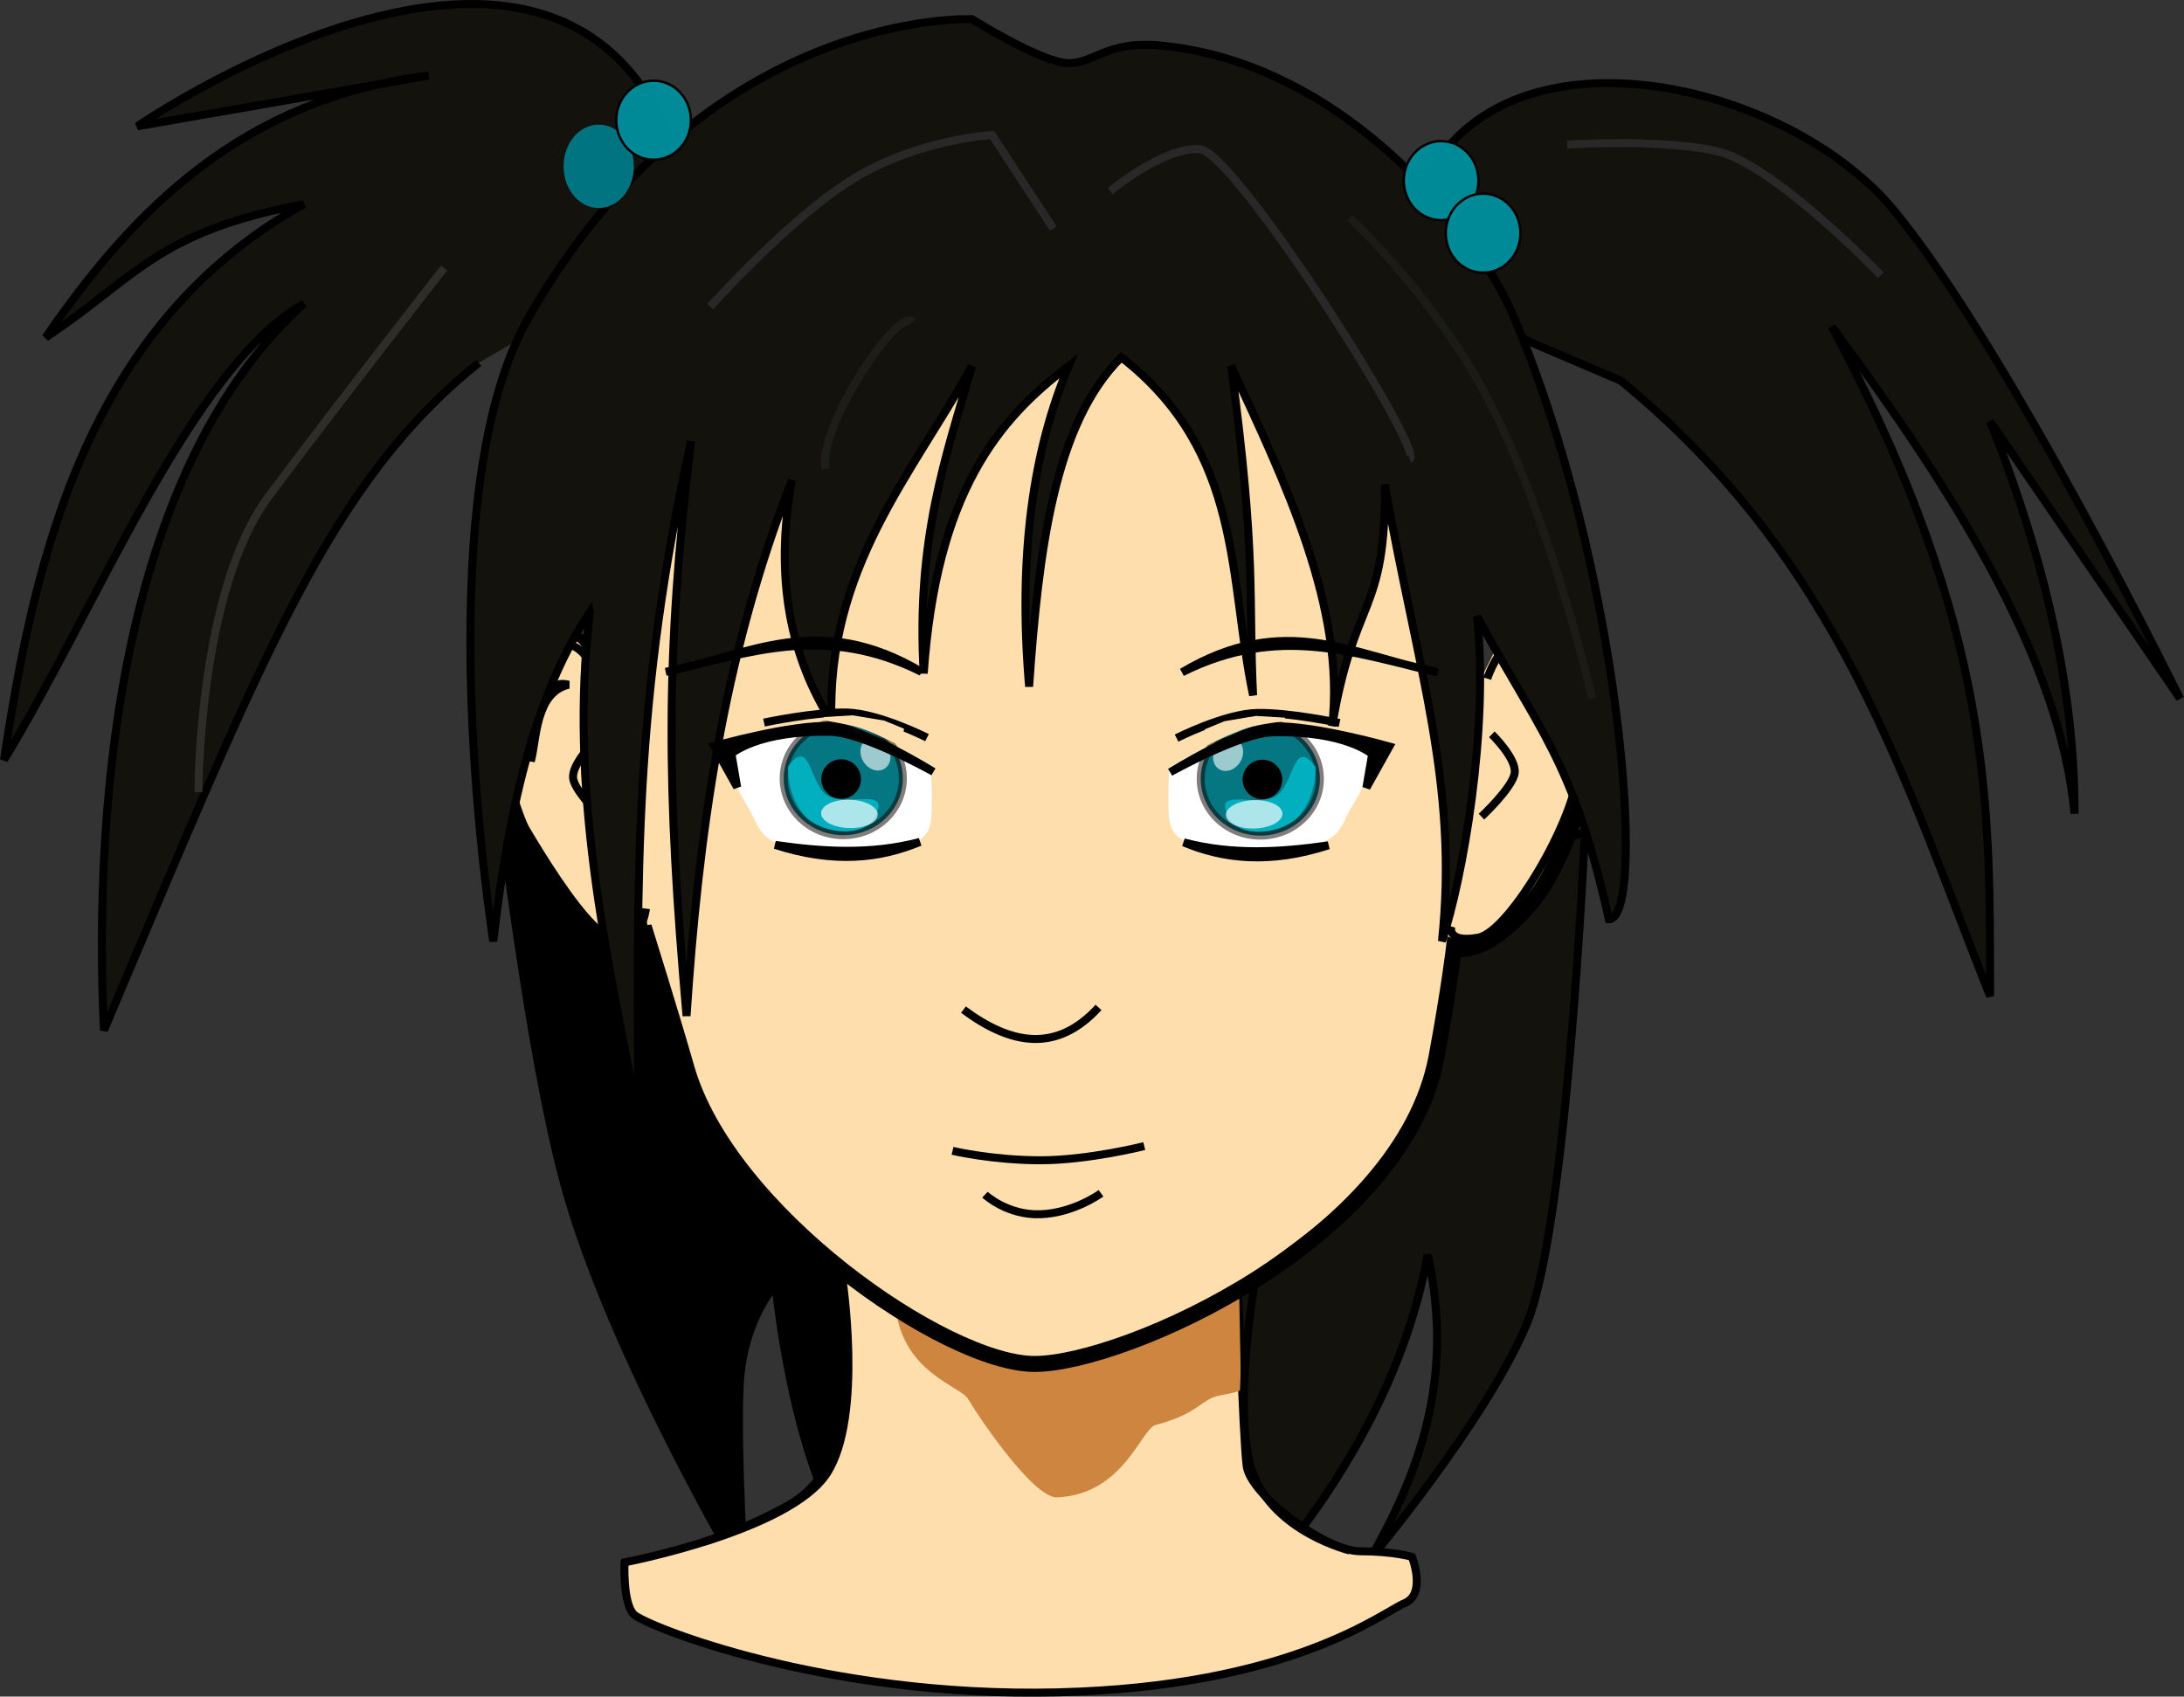 <?xml version="1.0" encoding="UTF-8" standalone="no"?>
<!-- Created with Inkscape (http://www.inkscape.org/) -->
<svg
    xmlns:inkscape="http://www.inkscape.org/namespaces/inkscape"
    xmlns:rdf="http://www.w3.org/1999/02/22-rdf-syntax-ns#"
    xmlns="http://www.w3.org/2000/svg"
    xmlns:cc="http://creativecommons.org/ns#"
    xmlns:dc="http://purl.org/dc/elements/1.1/"
    xmlns:sodipodi="http://sodipodi.sourceforge.net/DTD/sodipodi-0.dtd"
    xmlns:svg="http://www.w3.org/2000/svg"
    xmlns:ns1="http://sozi.baierouge.fr"
    xmlns:xlink="http://www.w3.org/1999/xlink"
    id="svg2"
    sodipodi:docname="girlhead-3.svg"
    viewBox="0 0 273.39 212.43"
    version="1.1"
    inkscape:version="0.48.1 r9760"
  >
  <rect x="0" y="0" width="273.39" height="212.43" fill="#333333" stroke="none"/>
  <sodipodi:namedview
      id="base"
      fit-margin-left="0"
      inkscape:zoom="2.6831823"
      borderopacity="1.0"
      inkscape:current-layer="layer1"
      inkscape:cx="136.69633"
      inkscape:cy="106.21716"
      inkscape:window-maximized="1"
      showgrid="false"
      fit-margin-right="0"
      inkscape:snap-global="false"
      showguides="true"
      bordercolor="#666666"
      inkscape:window-x="-2"
      inkscape:guide-bbox="true"
      inkscape:window-y="-3"
      fit-margin-bottom="0"
      inkscape:window-width="1366"
      inkscape:pageopacity="0.0"
      inkscape:pageshadow="2"
      pagecolor="#ffffff"
      inkscape:document-units="px"
      inkscape:window-height="748"
      fit-margin-top="0"
  />
  <g
      id="layer1"
      inkscape:label="Layer 1"
      inkscape:groupmode="layer"
      transform="translate(-41.804 -420.2)"
    >
    <g
        id="g4192"
        inkscape:export-ydpi="100"
        inkscape:export-xdpi="100"
        inkscape:export-filename="/home/guest/girlhead.png"
        transform="translate(-169.68 -12.517)"
      >
      <path
          id="path4145"
          d="m271.51 512.16s4.833 47.676 10.632 68.914c5.799 21.238 22.553 49.41 22.553 49.41s-0.967-15.17-0.644-23.838c0.322-8.668 4.511-13.003 4.511-13.003s1.289 13.436 5.155 23.838c3.866 10.402 9.343 13.869 9.343 13.869s0-13.436-0.967-20.804c-0.967-7.368-11.276-97.086-11.276-97.086z"
          style="stroke:#000000;stroke-width:1px;fill:#000000"
          inkscape:connector-curvature="0"
      />
      <path
          id="path4019"
          d="m409.88 536.87s-2.186 49.488-7.288 61.643c-5.101 12.155-19.677 29.519-19.677 29.519 6.239-10.918 10.675-22.696 7.288-38.202-2.87 15.87-11.781 31.075-24.365 44.631l0.748-82.234z"
          sodipodi:nodetypes="csccccc"
          style="stroke:#000000;stroke-width:1px;fill:#13120d"
          inkscape:connector-curvature="0"
      />
      <path
          id="path4025"
          d="m387.94 460.91c6.405-27.188 46.239-19.478 60.771-1.694s35.67 60.975 35.67 60.975l-23.78-34.722c6.989 17.484 10.626 33.893 10.569 49.118-1.769-18.985-14.641-39.75-30.385-60.975 20.61 38.42 19.742 60.778 19.817 83.84-10.731-26.889-18.635-54.503-46.239-77.065l-11.89-5.081z"
          sodipodi:nodetypes="cscccccccc"
          style="stroke:#000000;stroke-width:1px;fill:#13120d"
          inkscape:connector-curvature="0"
      />
      <path
          id="path3989"
          d="m298.52 462.28c-8.341-56.067-69.856-13.752-69.856-13.752l36.492-6.347c-23.288 2.907-36.994 16.803-47.961 32.794 11.191-7.373 13.821-13.255 32.319-16.688-27.11 15.074-33.673 44.143-37.532 69.582 11.458-18.733 23.425-49.155 37.535-57.125-22.394 20.281-26.454 60.784-25.023 90.977 19.81-46.761 28.151-68.53 46.919-83.572"
          sodipodi:nodetypes="ccccccccc"
          style="stroke:#000000;stroke-width:1px;fill:#13120d"
          inkscape:connector-curvature="0"
      />
      <path
          id="path4158"
          d="m289.66 628.34s20.69-3.952 25.339-11.158c4.649-7.207 1.86-24.874 1.86-24.874l49.516-1.162s0.697 21.387 1.162 25.107c0.465 3.72 9.996 10.694 14.181 10.694 4.184 0 6.509 0.697 6.509 0.697s1.86 4.649-0.93 5.812c-2.79 1.162-14.181 10.461-43.472 11.158-29.291 0.697-51.608-8.369-53.003-9.764-1.395-1.395-1.162-6.509-1.162-6.509z"
          style="stroke:#000000;stroke-width:1px;fill:#ffdead"
          inkscape:connector-curvature="0"
      />
      <path
          id="path4121"
          d="m287.98 480.76-0.933 38.252s-2.799-6.842-3.732-5.909c-0.933 0.933-7.464 4.354-8.397 13.373-0.933 9.019 10.263 23.635 13.684 23.635 3.421 0 3.421-3.732 3.421-3.732s4.976 21.458 7.775 25.812c2.799 4.354 23.013 30.788 39.807 31.41 16.793 0.622 47.892-23.946 50.38-32.654 2.488-8.708 3.421-20.214 3.421-20.214s7.153-0.622 9.641-4.665c2.488-4.043 6.22-17.726 6.22-17.726l-0.622-8.397-5.598-7.464-4.665 2.177-1.555 3.11-4.354-42.917z"
          style="stroke-opacity:0;fill:#ffdead"
          inkscape:connector-curvature="0"
      />
      <path
          id="path4123-8"
          d="m383.99 526.91c-2.838 6.519-2.224 4.832-3.605 7.363-1.381 2.531-1.15 4.985-11.735 4.909-10.584-0.077-10.814-2.071-10.891-5.369-0.077-3.298 0.153-5.062 0.153-5.062s9.047-5.184 12.195-4.832c9.587 1.074 13.882 2.991 13.882 2.991z"
          sodipodi:nodetypes="cssscsc"
          style="fill:#ffffff"
          inkscape:connector-curvature="0"
      />
      <path
          id="path3001"
          d="m330.72 576.81s5 1.183 11 1.183 13-1.775 13-1.775"
          style="stroke:#000000;stroke-width:1px;fill:none"
          inkscape:connector-curvature="0"
      />
      <path
          id="path3007"
          d="m332.09 559.13c5.959 4.442 11.671 5.44 16.905-0.273"
          sodipodi:nodetypes="cc"
          style="stroke:#000000;stroke-width:1px;fill:none"
          inkscape:connector-curvature="0"
      />
      <path
          id="path3072"
          d="m334.78 582.3s2.8 2.625 7 2.45c4.2-0.175 7.525-2.625 7.525-2.625"
          style="stroke:#000000;stroke-width:1px;fill:none"
          inkscape:connector-curvature="0"
      />
      <path
          id="path3074"
          d="m286.65 518.36s-3.303-10.236-8.638-1.361c-3.261 5.426-2.787 11.575-2.787 11.575-0.39 6.198 8.56 21.496 12.555 22.212 3.995 0.717 4.565-4.299 4.565-4.299"
          sodipodi:nodetypes="csssc"
          style="stroke:#000000;stroke-width:1px;fill:none"
          inkscape:connector-curvature="0"
      />
      <path
          id="path3076"
          d="m286.09 525.34s-3.118 3.032-2.858 4.852 4.157 5.458 4.157 5.458"
          style="stroke:#000000;stroke-width:1px;fill:none"
          inkscape:connector-curvature="0"
      />
      <path
          id="path3078"
          d="m282.66 518.45c-4.197 1.012-3.982 6.873-4.729 9.579 0.372-3.103 0.72-10.64 4.729-9.579z"
          sodipodi:nodetypes="ccc"
          style="stroke:#000000;stroke-width:1px;fill:none"
          inkscape:connector-curvature="0"
      />
      <path
          id="path3074-2"
          d="m397.66 517.69s3.303-10.236 8.638-1.361c3.261 5.426 2.787 11.575 2.787 11.575 0.39 6.198-8.56 21.496-12.555 22.212-3.995 0.717-3.37-1.397-3.37-1.397"
          sodipodi:nodetypes="csssc"
          style="stroke:#000000;stroke-width:1px;fill:none"
          inkscape:connector-curvature="0"
      />
      <path
          id="path3076-6"
          d="m398.23 524.66s3.118 3.032 2.858 4.852-4.157 5.458-4.157 5.458"
          style="stroke:#000000;stroke-width:1px;fill:none"
          inkscape:connector-curvature="0"
      />
      <path
          id="path3078-9"
          d="m401.65 517.77c4.197 1.012 3.982 6.873 4.729 9.579-0.372-3.103-0.72-10.64-4.729-9.579z"
          sodipodi:nodetypes="ccc"
          style="stroke:#000000;stroke-width:1px;fill:none"
          inkscape:connector-curvature="0"
      />
      <path
          id="path4160"
          d="m323.6 596.49c0.93 8.136 8.136 9.764 9.066 11.391 0.93 1.627 8.09 12.463 11.158 12.321 8.345-0.387 10.488-8.577 12.321-9.066 5.658-1.511 5.579-3.255 8.136-3.72 2.608-0.474 2.557-0.697 2.557-0.697l-0.232-11.856s-16.027 8.608-26.269 9.066c-7.428 0.332-16.738-7.439-16.738-7.439z"
          sodipodi:nodetypes="cssssccsc"
          style="stroke-opacity:0;fill:#cd853f"
          inkscape:connector-curvature="0"
      />
      <path
          id="path3117"
          d="m274.47 532.57s9.716 17.974 13.602 17.974c3.886 0 4-1.771 4-1.771s3.499 11.176 5.341 17.65c5.169 18.16 32.444 37.096 43.61 37.072 11.173-0.023 46.031-15.48 50.3-38.53 1.545-8.342 2.166-13.564 2.166-13.564s3.584 1.556 9.716-5.716c3.986-4.728 6.402-13.915 6.402-13.915"
          sodipodi:nodetypes="cscssscsc"
          style="stroke:#000000;stroke-width:2;fill:none"
          inkscape:connector-curvature="0"
      />
      <path
          id="path3987"
          d="m285.33 509.34c-2.694 22.074 2.07 42.895 6.047 63.223-0.151-31.013-0.566-52.111 6.608-84.589-3.255 26.995-3.046 43.514-0.561 71.945 1.484-22.357 4.442-44.714 13.194-67.072-2.266 12.428-0.109 22.203 4.948 30.237-0.617-19.164 10.018-30.828 17.593-44.531-3.246 11.188-7.035 21.652-6.047 38.484 1.593-22.628 9.302-31.8 18.142-38.484-4.462 10.565-6.348 23.706-4.948 40.133 1.179-16.947 3.143-32.953 11.545-41.233 15.313 11.929 13.403 27.686 16.493 42.332-0.602-12.33 0.483-17.066-2.749-41.233 6.821 14.712 14.327 30.288 12.645 45.081 2.752-16.493 6.73-13.744 6.597-30.237 4.11 23.247 9.24 37.542 7.147 57.176 2.595-7.723 5.915-26.562 4.398-40.683 7.697 14.259 12.095 18.05 16.493 37.934 4.929 0 1.452-44.532-12.095-75.868-4.418-10.22-20.891-31.337-43.981-33.536-6.77-0.645-8.246 2.199-11.545 2.199-3.299 0-12.095-5.498-12.095-5.498s-33.26-1.582-55.527 37.384c-13.194 23.09-4.398 78.067-4.398 78.067 2.059-18.067 5.591-31.428 12.095-41.233z"
          sodipodi:nodetypes="ccccccccccccccccccssscscc"
          style="stroke:#000000;stroke-width:1px;fill:#13120d"
          inkscape:connector-curvature="0"
      />
      <path
          id="path3991"
          sodipodi:rx="4.3981395"
          sodipodi:ry="5.2227902"
          style="color:#000000;fill-opacity:.984;fill:#007783"
          sodipodi:type="arc"
          d="m290.83 449.54c0 2.885-1.969 5.223-4.398 5.223s-4.398-2.338-4.398-5.223 1.969-5.223 4.398-5.223 4.398 2.338 4.398 5.223z"
          transform="translate(0,4)"
          sodipodi:cy="449.54221"
          sodipodi:cx="286.42883"
      />
      <path
          id="path3993"
          sodipodi:rx="4.6730232"
          sodipodi:ry="4.947907"
          style="stroke-opacity:.984;color:#000000;fill-opacity:.988;stroke:#000000;stroke-width:0.3;fill:#008b98"
          sodipodi:type="arc"
          d="m299.62 446.52c0 2.733-2.092 4.948-4.673 4.948s-4.673-2.215-4.673-4.948c0-2.733 2.092-4.948 4.673-4.948s4.673 2.215 4.673 4.948z"
          transform="translate(-1.649 1.251)"
          sodipodi:cy="446.51849"
          sodipodi:cx="294.95023"
      />
      <path
          id="path3997"
          d="m368.61 592.96s-3.014 16.89-0.265 24.257c2.749 7.367 12.095 9.63 12.095 9.63"
          sodipodi:nodetypes="csc"
          style="stroke:#000000;stroke-width:1px;fill:none"
          inkscape:connector-curvature="0"
      />
      <g
          id="g4063"
          transform="matrix(.913 0 0 .913 33.58 44.098)"
        >
        <path
            id="path3021-6-2"
            sodipodi:rx="5.4531116"
            sodipodi:ry="5.1804562"
            style="stroke-linejoin:round;stroke-opacity:.518;color:#000000;fill-opacity:.984;stroke:#0f0202;stroke-linecap:round;stroke-width:.731;fill:#007580"
            sodipodi:type="arc"
            d="m376.54 528.32c0 2.861-2.441 5.18-5.453 5.18s-5.453-2.319-5.453-5.18c0-2.861 2.441-5.181 5.453-5.181s5.453 2.319 5.453 5.181z"
            transform="matrix(-1.498 0 0 1.501 923.54 -260.54)"
            sodipodi:cy="528.31818"
            sodipodi:cx="371.08426"
        />
        <path
            id="path3887-8"
            sodipodi:rx="2.7182944"
            sodipodi:ry="2.7182944"
            style="stroke-opacity:0;color:#000000;fill:#000000"
            sodipodi:type="arc"
            d="m322.8 531.98c0 1.501-1.217 2.718-2.718 2.718s-2.718-1.217-2.718-2.718 1.217-2.718 2.718-2.718 2.718 1.217 2.718 2.718z"
            transform="translate(47.862 .572)"
            sodipodi:cy="531.9787"
            sodipodi:cx="320.07916"
        />
        <path
            id="path3909-4"
            sodipodi:nodetypes="csssc"
            style="fill-opacity:.672;fill:#00cadc"
            inkscape:connector-curvature="0"
            d="m375.25 530.85c-2.888-3.908-2.888 1.359-4.927 3.568s-7.923-0.47-7.475 2.039c0.849 4.757 7.816 3.569 10.024 1.189 2.517-2.713 2.378-6.796 2.378-6.796z"
        />
        <path
            id="path3913-1"
            sodipodi:rx="1.9418285"
            sodipodi:ry="2.3506346"
            style="stroke-opacity:0;color:#000000;fill-opacity:.609;fill:#ffffff"
            sodipodi:type="arc"
            d="m318.05 529.4c0 1.298-0.869 2.351-1.942 2.351s-1.942-1.052-1.942-2.351 0.869-2.351 1.942-2.351 1.942 1.052 1.942 2.351z"
            transform="matrix(.856 .517 -.517 .856 366.35 -87.465)"
            sodipodi:cy="529.39709"
            sodipodi:cx="316.10925"
        />
        <path
            id="path3913-3-8"
            sodipodi:rx="1.9418285"
            sodipodi:ry="2.3506346"
            style="stroke-opacity:0;color:#000000;fill-opacity:.672;fill:#ffffff"
            sodipodi:type="arc"
            d="m318.05 529.4c0 1.298-0.869 2.351-1.942 2.351s-1.942-1.052-1.942-2.351 0.869-2.351 1.942-2.351 1.942 1.052 1.942 2.351z"
            transform="matrix(.181 .994 -1.643 .11 1179.4 164.88)"
            sodipodi:cy="529.39709"
            sodipodi:cx="316.10925"
        />
        <path
            id="path3023"
            sodipodi:nodetypes="ccc"
            style="stroke:#000000;stroke-width:1.096px;fill:none"
            inkscape:connector-curvature="0"
            d="m356.92 517.85c13.301-6.619 23.455-2.645 35.07 0-11.616-2.347-20.983-8.374-35.07 0z"
        />
        <path
            id="path3052"
            sodipodi:nodetypes="czc"
            style="stroke:#000000;stroke-width:1.096px;fill:none"
            inkscape:connector-curvature="0"
            d="m356.17 526.87s6.594-3.341 11.002-3.444c4.408-0.103 11.346 1.378 11.346 1.378"
        />
        <path
            id="path3935-3"
            style="stroke:#000000;stroke-width:1.096px;fill:#000000"
            d="m382.2 533.67 0.788-4.594s-3.601-3.227-13.638-2.993c-4.499 0.105-14.051 5.467-14.051 5.467s9.891-6.098 13.973-6.281c5.529-0.247 16.079 2.756 16.079 2.756z"
            sodipodi:nodetypes="ccscscc"
            inkscape:transform-center-y="-1.2142931"
            inkscape:connector-curvature="0"
            inkscape:transform-center-x="-7.0943614"
        />
        <path
            id="path3933-0"
            sodipodi:nodetypes="ccc"
            style="stroke:#000000;stroke-width:1.096px;fill:none"
            inkscape:connector-curvature="0"
            d="m376.99 541.58c-6.615 0.956-13.23 1.339-19.844-0.409 5.47 2.285 11.769 3.014 19.844 0.409z"
        />
      </g
      >
      <path
          id="path4021"
          d="m343.33 461.33-7.655-11.707s-9.156 0.488-17.254 5.412c-8.097 4.924-18.032 16.082-18.032 16.082"
          style="stroke:#282828;stroke-width:1px;fill:none"
          inkscape:connector-curvature="0"
      />
      <path
          id="path4023"
          d="m350.46 456.65s6.584-5.54 11.178-5.26c4.448 0.271 28.382 38.1 26.301 38.794"
          sodipodi:nodetypes="csc"
          style="stroke:#282828;stroke-width:1px;fill:none"
          inkscape:connector-curvature="0"
      />
      <path
          id="path3993-2"
          sodipodi:rx="4.6730232"
          sodipodi:ry="4.947907"
          style="stroke-opacity:.984;color:#000000;fill-opacity:.988;stroke:#000000;stroke-width:0.3;fill:#008b98"
          sodipodi:type="arc"
          d="m299.62 446.52c0 2.733-2.092 4.948-4.673 4.948s-4.673-2.215-4.673-4.948c0-2.733 2.092-4.948 4.673-4.948s4.673 2.215 4.673 4.948z"
          transform="translate(96.932 8.815)"
          sodipodi:cy="446.51849"
          sodipodi:cx="294.95023"
      />
      <path
          id="path3993-2-3"
          sodipodi:rx="4.6730232"
          sodipodi:ry="4.947907"
          style="stroke-opacity:.984;color:#000000;fill-opacity:.988;stroke:#000000;stroke-width:0.3;fill:#008b98"
          sodipodi:type="arc"
          d="m299.62 446.52c0 2.733-2.092 4.948-4.673 4.948s-4.673-2.215-4.673-4.948c0-2.733 2.092-4.948 4.673-4.948s4.673 2.215 4.673 4.948z"
          transform="translate(102.19 15.39)"
          sodipodi:cy="446.51849"
          sodipodi:cx="294.95023"
      />
      <path
          id="path4123"
          d="m301.88 527.07c2.838 6.519 2.224 4.832 3.605 7.363 1.381 2.531 1.15 4.985 11.735 4.909 10.584-0.077 10.814-2.071 10.891-5.369 0.077-3.298-0.153-5.062-0.153-5.062s-9.047-5.184-12.195-4.832c-9.587 1.074-13.882 2.991-13.882 2.991z"
          sodipodi:nodetypes="cssscsc"
          style="fill:#ffffff"
          inkscape:connector-curvature="0"
      />
      <g
          id="g4063-1"
          transform="matrix(-.913 0 0 .913 652.71 44.044)"
        >
        <path
            id="path3021-6-2-0"
            sodipodi:rx="5.4531116"
            sodipodi:ry="5.1804562"
            style="stroke-linejoin:round;stroke-opacity:.518;color:#000000;fill-opacity:.984;stroke:#0f0202;stroke-linecap:round;stroke-width:.731;fill:#007580"
            sodipodi:type="arc"
            d="m376.54 528.32c0 2.861-2.441 5.18-5.453 5.18s-5.453-2.319-5.453-5.18c0-2.861 2.441-5.181 5.453-5.181s5.453 2.319 5.453 5.181z"
            transform="matrix(-1.498 0 0 1.501 923.54 -260.54)"
            sodipodi:cy="528.31818"
            sodipodi:cx="371.08426"
        />
        <path
            id="path3887-8-4"
            sodipodi:rx="2.7182944"
            sodipodi:ry="2.7182944"
            style="stroke-opacity:0;color:#000000;fill:#000000"
            sodipodi:type="arc"
            d="m322.8 531.98c0 1.501-1.217 2.718-2.718 2.718s-2.718-1.217-2.718-2.718 1.217-2.718 2.718-2.718 2.718 1.217 2.718 2.718z"
            transform="translate(47.862 .572)"
            sodipodi:cy="531.9787"
            sodipodi:cx="320.07916"
        />
        <path
            id="path3909-4-4"
            sodipodi:nodetypes="csssc"
            style="fill-opacity:.672;fill:#00cadc"
            inkscape:connector-curvature="0"
            d="m375.25 530.85c-2.888-3.908-2.888 1.359-4.927 3.568s-7.923-0.47-7.475 2.039c0.849 4.757 7.816 3.569 10.024 1.189 2.517-2.713 2.378-6.796 2.378-6.796z"
        />
        <path
            id="path3913-1-1"
            sodipodi:rx="1.9418285"
            sodipodi:ry="2.3506346"
            style="stroke-opacity:0;color:#000000;fill-opacity:.609;fill:#ffffff"
            sodipodi:type="arc"
            d="m318.05 529.4c0 1.298-0.869 2.351-1.942 2.351s-1.942-1.052-1.942-2.351 0.869-2.351 1.942-2.351 1.942 1.052 1.942 2.351z"
            transform="matrix(.856 .517 -.517 .856 366.35 -87.465)"
            sodipodi:cy="529.39709"
            sodipodi:cx="316.10925"
        />
        <path
            id="path3913-3-8-5"
            sodipodi:rx="1.9418285"
            sodipodi:ry="2.3506346"
            style="stroke-opacity:0;color:#000000;fill-opacity:.672;fill:#ffffff"
            sodipodi:type="arc"
            d="m318.05 529.4c0 1.298-0.869 2.351-1.942 2.351s-1.942-1.052-1.942-2.351 0.869-2.351 1.942-2.351 1.942 1.052 1.942 2.351z"
            transform="matrix(.181 .994 -1.643 .11 1179.4 164.88)"
            sodipodi:cy="529.39709"
            sodipodi:cx="316.10925"
        />
        <path
            id="path3023-6"
            sodipodi:nodetypes="ccc"
            style="stroke:#000000;stroke-width:1.096px;fill:none"
            inkscape:connector-curvature="0"
            d="m356.92 517.85c13.301-6.619 23.455-2.645 35.07 0-11.616-2.347-20.983-8.374-35.07 0z"
        />
        <path
            id="path3052-0"
            sodipodi:nodetypes="czc"
            style="stroke:#000000;stroke-width:1.096px;fill:none"
            inkscape:connector-curvature="0"
            d="m356.17 526.87s6.594-3.341 11.002-3.444c4.408-0.103 11.346 1.378 11.346 1.378"
        />
        <path
            id="path3935-3-0"
            style="stroke:#000000;stroke-width:1.096px;fill:#000000"
            d="m382.2 533.67 0.788-4.594s-3.601-3.227-13.638-2.993c-4.499 0.105-14.051 5.467-14.051 5.467s9.891-6.098 13.973-6.281c5.529-0.247 16.079 2.756 16.079 2.756z"
            sodipodi:nodetypes="ccscscc"
            inkscape:transform-center-y="-1.2142931"
            inkscape:connector-curvature="0"
            inkscape:transform-center-x="-7.0943614"
        />
        <path
            id="path3933-0-1"
            sodipodi:nodetypes="ccc"
            style="stroke:#000000;stroke-width:1.096px;fill:none"
            inkscape:connector-curvature="0"
            d="m376.99 541.58c-6.615 0.956-13.23 1.339-19.844-0.409 5.47 2.285 11.769 3.014 19.844 0.409z"
        />
      </g
      >
      <path
          id="path4143"
          d="m314.76 591.6s2.466 9.534 2.466 14.794c0 5.26-1.479 11.671-7.068 14.794-5.589 3.123-10.685 4.603-10.685 4.603"
          style="stroke:#000000;stroke-width:1px;fill:none"
          inkscape:connector-curvature="0"
      />
      <path
          id="path4164"
          d="m380.45 460.01s11.923 10.839 18.968 26.014c7.045 15.175 11.381 34.143 11.381 34.143"
          style="stroke:#1b1b17;stroke-width:1px;fill:none"
          inkscape:connector-curvature="0"
      />
      <path
          id="path4166"
          d="m314.87 491.44c-1.332-4.583 8.932-20.334 10.839-18.426"
          sodipodi:nodetypes="cc"
          style="stroke:#1d1d1a;stroke-width:1px;fill:none"
          inkscape:connector-curvature="0"
      />
      <path
          id="path4168"
          d="m236.32 531.9s0-25.243 8.788-37.023 21.97-28.609 21.97-28.609"
          style="stroke:#2e2d27;stroke-width:1px;fill:none"
          inkscape:connector-curvature="0"
      />
      <path
          id="path4170"
          d="m407.66 450.83s11.363-0.778 18.594 0.778 20.66 15.567 20.66 15.567"
          style="stroke:#282828;stroke-width:1px;fill:none"
          inkscape:connector-curvature="0"
      />
      <path
          id="path4172"
          d="m362.38 526.14s3.495-1.732 5.163-2.254c1.668-0.523 4.727-0.873 4.727-0.873l0.073-0.436-3.636-0.218-3.927 0.655-2.473 1.018z"
          sodipodi:nodetypes="czcccccc"
          style="fill:#ffdead"
          inkscape:connector-curvature="0"
      />
      <path
          id="path4172-5"
          d="m324.35 526.21s-3.205-1.659-4.945-2.254c-1.741-0.595-4.727-1.018-4.727-1.018l-0.073-0.436 3.636-0.218 3.927 0.655 2.473 1.018z"
          sodipodi:nodetypes="czcccccc"
          style="fill:#ffdead"
          inkscape:connector-curvature="0"
      />
    </g
    >
  </g
  >
</svg
>
